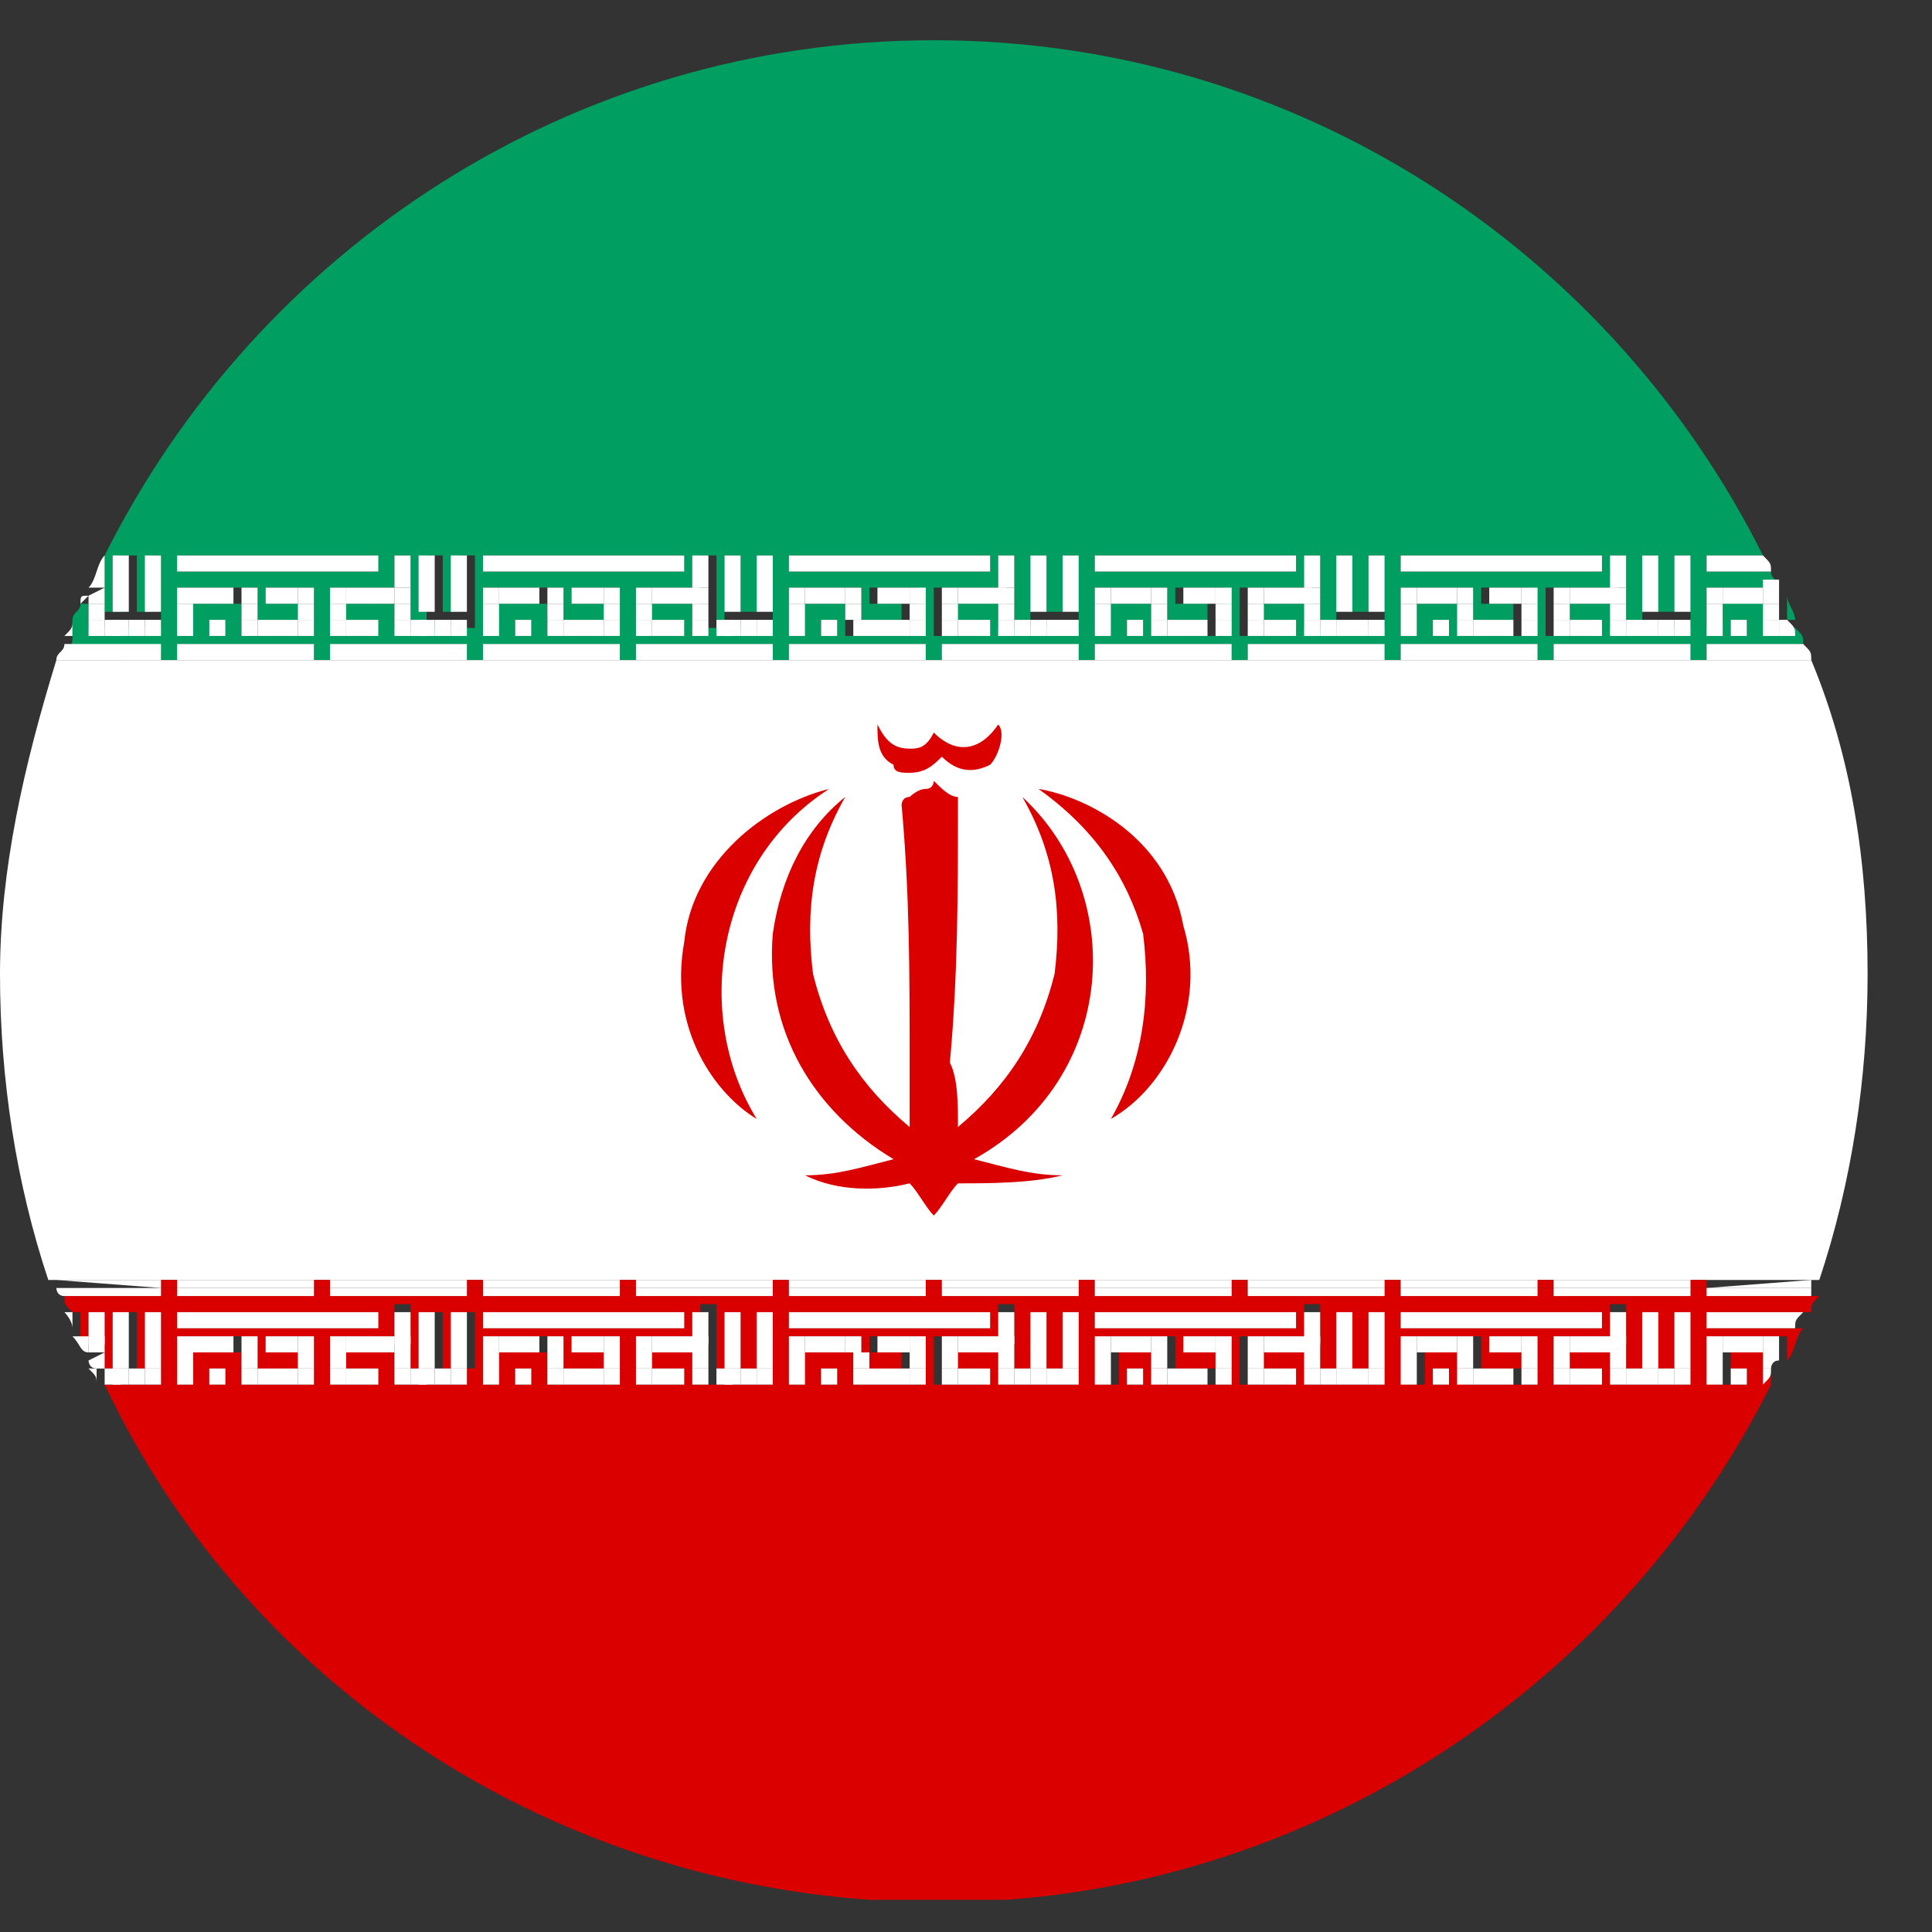 <?xml version="1.0" encoding="utf-8"?>
<!-- Generator: Adobe Illustrator 27.6.1, SVG Export Plug-In . SVG Version: 6.00 Build 0)  -->
<svg version="1.1" id="Layer_1" xmlns="http://www.w3.org/2000/svg" xmlns:xlink="http://www.w3.org/1999/xlink" x="0px" y="0px"
viewBox="0 0 24 24" style="enable-background:new 0 0 24 24;" xml:space="preserve">
<rect x="0" y="0" width="24" height="24" fill="#333333" stroke="none"/>
<style type="text/css">
.st0{fill:#009E60;}
.st1{fill:#FFFFFF;}
.st2{fill:#DA0000;}
.st3{display:none;}
.st4{display:inline;fill:#E30613;}
.st5{display:inline;fill:#FFF200;}
</style>
<g>
<g>
<path class="st0" d="M22.3,7.7c0-0.1-0.1-0.2-0.1-0.3v0.3H22.3z"/>
<path class="st0" d="M2,8.2h0.2V8h1.7v0.2h0.2V8h1.7v0.2H6V8h1.7v0.2h0.2V8h1.7v0.2h0.2V8h1.7v0.2h0.2V8h1.7v0.2h0.2V8h1.7v0.2
h0.2V8h1.7v0.2h0.2V8h1.7v0.2h0.2V8H21v0.2h0.2V8h1.2c0-0.1,0-0.1-0.1-0.2h-0.2h-0.2c0,0,0-0.4,0-0.4h-0.5v0.4h-0.2V7.5V7.3h0.2
h0.5h0.2c0-0.1-0.1-0.1-0.1-0.2h-0.8V6.9h0.7C20,3.1,16.1,0.5,11.6,0.5c-4.5,0-8.4,2.6-10.3,6.4v0.3v0.2v0.2h0.2V6.9h0.2v0.7h0.2
V6.9H2v0.7v0.2H1.8H1.6H1.4H1.3H1.1V7.7V7.5H1c0,0.1-0.1,0.1-0.1,0.2v0.2H0.9c0,0.1,0,0.1-0.1,0.2H2V8.2z M21.5,7.7h0.2v0.2h-0.2
V7.7z M18,7.9h-0.2V7.7H18V7.9z M20.2,6.9v0.4v0.2v0.2h0.2V6.9h0.2v0.7h0.2V6.9H21v0.7v0.2h-0.2h-0.2h-0.2h-0.2H20V7.7V7.5h-0.6
v0.2h0.4v0.2h-0.4h-0.2V7.7V7.5V7.3h0.2H20V6.9H20.2z M17.4,6.9h2.5v0.2h-2.5V6.9z M17.4,7.5V7.3h0.2h0.5h0.2c0,0,0,0.4,0,0.4h0.5
V7.5h-0.4V7.3h0.4h0.2v0.2v0.2v0.2h-0.2h-0.5h-0.2c0,0,0-0.4,0-0.4h-0.5v0.4h-0.2V7.5z M14.2,7.9H14V7.7h0.2V7.9z M16.4,6.9v0.4
v0.2v0.2h0.2V6.9h0.2v0.7H17V6.9h0.2v0.7v0.2H17h-0.2h-0.2h-0.2h-0.2V7.7V7.5h-0.6v0.2h0.4v0.2h-0.4h-0.2V7.7V7.5V7.3h0.2h0.6V6.9
H16.4z M13.6,6.9h2.5v0.2h-2.5V6.9z M13.6,7.5V7.3h0.2h0.5h0.2c0,0,0,0.4,0,0.4h0.5V7.5h-0.4V7.3h0.4h0.2v0.2v0.2v0.2h-0.2h-0.5
h-0.2c0,0,0-0.4,0-0.4h-0.5v0.4h-0.2V7.5z M10.4,7.9h-0.2V7.7h0.2V7.9z M12.6,6.9v0.4v0.2v0.2h0.2V6.9H13v0.7h0.2V6.9h0.2v0.7v0.2
h-0.2H13h-0.2h-0.2h-0.2V7.7V7.5h-0.6v0.2h0.4v0.2h-0.4h-0.2V7.7V7.5V7.3h0.2h0.6V6.9H12.6z M9.8,6.9h2.5v0.2H9.8V6.9z M9.8,7.5
V7.3H10h0.5h0.2c0,0,0,0.4,0,0.4h0.5V7.5h-0.4V7.3h0.4h0.2v0.2v0.2v0.2h-0.2h-0.5h-0.2c0,0,0-0.4,0-0.4H10v0.4H9.8V7.5z M6.6,7.9
H6.4V7.7h0.2V7.9z M8.9,6.9v0.4v0.2v0.2H9V6.9h0.2v0.7h0.2V6.9h0.2v0.7v0.2H9.4H9.2H9H8.9H8.6V7.7V7.5H8.1v0.2h0.4v0.2H8.1H7.9
V7.7V7.5V7.3h0.2h0.6V6.9H8.9z M6,6.9h2.5v0.2H6V6.9z M6,7.5V7.3h0.2h0.5H7c0,0,0,0.4,0,0.4h0.5V7.5H7.1V7.3h0.4h0.2v0.2v0.2v0.2
H7.5H7H6.8c0,0,0-0.4,0-0.4H6.2v0.4H6V7.5z M2.8,7.9H2.6V7.7h0.2V7.9z M5.1,6.9v0.4v0.2v0.2h0.2V6.9h0.2v0.7h0.2V6.9h0.2v0.7v0.2
H5.6H5.4H5.2H5.1H4.9V7.7V7.5H4.3v0.2h0.4v0.2H4.3H4.1V7.7V7.5V7.3h0.2h0.6V6.9H5.1z M2.2,6.9h2.5v0.2H2.2V6.9z M2.2,7.5V7.3h0.2
H3h0.2c0,0,0,0.4,0,0.4h0.5V7.5H3.3V7.3h0.4h0.2v0.2v0.2v0.2H3.7H3.2H3c0,0,0-0.4,0-0.4H2.4v0.4H2.2V7.5z"/>
<path class="st1" d="M21,8.2h-1.7h-0.2h-0.4h-1.3h-0.2h-1.7h-0.2h-1.7h-0.2h-1.7h-0.2H9.8H9.6H7.9H7.7H6H5.8H4.5H4.1H3.9H2.2H2
H0.7C0.3,9.5,0,10.8,0,12.1c0,1.3,0.2,2.6,0.6,3.8H2h0.2h1.7h0.2h0.4h1.3H6h1.7h0.2h1.7h0.2h1.7h0.2h1.7h0.2h1.7h0.2h1.7h0.2h1.3
h0.4h0.2H21h0.2h1.4c0.4-1.2,0.6-2.5,0.6-3.8c0-1.4-0.2-2.7-0.7-3.9h-1.3H21z"/>
<path class="st2" d="M22,17.2c0,0,0-0.4,0-0.4h-0.5v0.4h-0.2v-0.4v-0.2h0.2h0.5h0.2c0,0,0,0.3,0,0.3c0.1-0.1,0.1-0.3,0.2-0.4h-1.1
v-0.2h1.2c0-0.1,0-0.1,0.1-0.2h-1.3V16H21v0.1h-1.7V16h-0.2v0.1h-1.7V16h-0.2v0.1h-1.7V16h-0.2v0.1h-1.7V16h-0.2v0.1h-1.7V16h-0.2
v0.1H9.8V16H9.6v0.1H7.9V16H7.7v0.1H6V16H5.8v0.1H4.1V16H3.9v0.1H2.2V16H2v0.1H0.8c0,0.1,0,0.1,0.1,0.2h0.1v0.2c0,0.1,0,0.1,0,0.2
h0.1v-0.4h0.2v0.4v0.2V17h0.2v-0.7h0.2V17h0.2v-0.7H2V17v0.2H1.8H1.6H1.4H1.3c1.7,3.6,5.3,6.1,9.5,6.4h1.7
C16.6,23.3,20.2,20.8,22,17.2z M21.5,17h0.2v0.2h-0.2V17z M2.2,16.3h2.5v0.2H2.2V16.3z M2.8,17.2H2.6V17h0.2V17.2z M3.9,16.8V17
v0.2H3.7H3.2H3c0,0,0-0.4,0-0.4H2.4v0.4H2.2v-0.4v-0.2h0.2H3h0.2c0,0,0,0.4,0,0.4h0.5v-0.2H3.3v-0.2h0.4h0.2V16.8z M5.8,17v0.2
H5.6H5.4H5.2H5.1H4.9V17v-0.2H4.3V17h0.4v0.2H4.3H4.1V17v-0.2v-0.2h0.2h0.6v-0.4h0.2v0.4v0.2V17h0.2v-0.7h0.2V17h0.2v-0.7h0.2V17z
M6,16.3h2.5v0.2H6V16.3z M6.6,17.2H6.4V17h0.2V17.2z M7.7,16.8V17v0.2H7.5H7H6.8c0,0,0-0.4,0-0.4H6.2v0.4H6v-0.4v-0.2h0.2h0.5H7
c0,0,0,0.4,0,0.4h0.5v-0.2H7.1v-0.2h0.4h0.2V16.8z M9.6,17v0.2H9.4H9.2H9H8.9H8.6V17v-0.2H8.1V17h0.4v0.2H8.1H7.9V17v-0.2v-0.2
h0.2h0.6v-0.4h0.2v0.4v0.2V17H9v-0.7h0.2V17h0.2v-0.7h0.2V17z M9.8,16.3h2.5v0.2H9.8V16.3z M10.4,17.2h-0.2V17h0.2V17.2z
M11.5,16.8V17v0.2h-0.2h-0.5h-0.2c0,0,0-0.4,0-0.4H10v0.4H9.8v-0.4v-0.2H10h0.5h0.2c0,0,0,0.4,0,0.4h0.5v-0.2h-0.4v-0.2h0.4h0.2
V16.8z M13.4,17v0.2h-0.2H13h-0.2h-0.2h-0.2V17v-0.2h-0.6V17h0.4v0.2h-0.4h-0.2V17v-0.2v-0.2h0.2h0.6v-0.4h0.2v0.4v0.2V17h0.2
v-0.7H13V17h0.2v-0.7h0.2V17z M13.6,16.3h2.5v0.2h-2.5V16.3z M14.2,17.2H14V17h0.2V17.2z M15.3,16.8V17v0.2h-0.2h-0.5h-0.2
c0,0,0-0.4,0-0.4h-0.5v0.4h-0.2v-0.4v-0.2h0.2h0.5h0.2c0,0,0,0.4,0,0.4h0.5v-0.2h-0.4v-0.2h0.4h0.2V16.8z M17.2,17v0.2H17h-0.2
h-0.2h-0.2h-0.2V17v-0.2h-0.6V17h0.4v0.2h-0.4h-0.2V17v-0.2v-0.2h0.2h0.6v-0.4h0.2v0.4v0.2V17h0.2v-0.7h0.2V17H17v-0.7h0.2V17z
M17.4,16.3h2.5v0.2h-2.5V16.3z M18,17.2h-0.2V17H18V17.2z M19.1,16.8V17v0.2h-0.2h-0.5h-0.2c0,0,0-0.4,0-0.4h-0.5v0.4h-0.2v-0.4
v-0.2h0.2h0.5h0.2c0,0,0,0.4,0,0.4h0.5v-0.2h-0.4v-0.2h0.4h0.2V16.8z M19.3,17.2V17v-0.2v-0.2h0.2H20v-0.4h0.2v0.4v0.2V17h0.2
v-0.7h0.2V17h0.2v-0.7H21V17v0.2h-0.2h-0.2h-0.2h-0.2H20V17v-0.2h-0.6V17h0.4v0.2h-0.4H19.3z"/>
<rect x="21" y="15.9" class="st2" width="0.2" height="0.1"/>
<rect x="19.1" y="15.9" class="st2" width="0.2" height="0.1"/>
<rect x="5.8" y="15.9" class="st2" width="0.2" height="0.1"/>
<rect x="7.7" y="15.9" class="st2" width="0.2" height="0.1"/>
<rect x="9.6" y="15.9" class="st2" width="0.2" height="0.1"/>
<rect x="15.3" y="15.9" class="st2" width="0.2" height="0.1"/>
<rect x="13.4" y="15.9" class="st2" width="0.2" height="0.1"/>
<rect x="11.5" y="15.9" class="st2" width="0.2" height="0.1"/>
<rect x="3.9" y="15.9" class="st2" width="0.2" height="0.1"/>
<rect x="2" y="15.9" class="st2" width="0.2" height="0.1"/>
<rect x="17.2" y="15.9" class="st2" width="0.2" height="0.1"/>
<path class="st1" d="M1.3,7.3V6.9C1.2,7,1.2,7.2,1.1,7.3H1.3z"/>
<rect x="1.1" y="7.5" class="st1" width="0.2" height="0.2"/>
<rect x="1.4" y="6.9" class="st1" width="0.2" height="0.7"/>
<rect x="1.8" y="6.9" class="st1" width="0.2" height="0.7"/>
<path class="st1" d="M1,7.5L1,7.5l0.1-0.1C1,7.4,1,7.4,1,7.5z"/>
<path class="st1" d="M1.1,7.4v0.1h0.2V7.3L1.1,7.4C1.1,7.3,1.1,7.3,1.1,7.4z"/>
<path class="st1" d="M0.9,7.7c0,0.1,0,0.1-0.1,0.2h0.1V7.7z"/>
<rect x="1.6" y="7.7" class="st1" width="0.2" height="0.2"/>
<rect x="1.3" y="7.7" class="st1" width="0.2" height="0.2"/>
<rect x="1.1" y="7.7" class="st1" width="0.2" height="0.2"/>
<rect x="1.4" y="7.7" class="st1" width="0.2" height="0.2"/>
<rect x="1.8" y="7.7" class="st1" width="0.2" height="0.2"/>
<path class="st1" d="M2,8.2V8H0.8c0,0.1-0.1,0.1-0.1,0.2H2z"/>
<rect x="2.2" y="6.9" class="st1" width="2.5" height="0.2"/>
<rect x="2.4" y="7.3" class="st1" width="0.5" height="0.2"/>
<rect x="3.3" y="7.3" class="st1" width="0.4" height="0.2"/>
<rect x="3.7" y="7.5" class="st1" width="0.2" height="0.2"/>
<rect x="3.7" y="7.3" class="st1" width="0.2" height="0.2"/>
<path class="st1" d="M3,7.5v0.4c0,0,0-0.2,0-0.2h0.2V7.3c0,0,0,0.2,0,0.2H3z"/>
<rect x="3" y="7.3" class="st1" width="0.2" height="0.2"/>
<rect x="2.2" y="7.5" class="st1" width="0.2" height="0.4"/>
<rect x="2.2" y="7.3" class="st1" width="0.2" height="0.2"/>
<rect x="2.6" y="7.7" class="st1" width="0.2" height="0.2"/>
<rect x="4.1" y="7.5" class="st1" width="0.2" height="0.2"/>
<rect x="4.9" y="7.5" class="st1" width="0.2" height="0.2"/>
<rect x="4.9" y="6.9" class="st1" width="0.2" height="0.4"/>
<rect x="5.2" y="6.9" class="st1" width="0.2" height="0.7"/>
<rect x="5.6" y="6.9" class="st1" width="0.2" height="0.7"/>
<rect x="4.3" y="7.3" class="st1" width="0.6" height="0.2"/>
<rect x="4.1" y="7.3" class="st1" width="0.2" height="0.2"/>
<rect x="4.9" y="7.3" class="st1" width="0.2" height="0.2"/>
<rect x="4.3" y="7.7" class="st1" width="0.4" height="0.2"/>
<rect x="4.1" y="7.7" class="st1" width="0.2" height="0.2"/>
<rect x="5.1" y="7.7" class="st1" width="0.2" height="0.2"/>
<rect x="5.4" y="7.7" class="st1" width="0.2" height="0.2"/>
<rect x="4.9" y="7.7" class="st1" width="0.2" height="0.2"/>
<rect x="5.2" y="7.7" class="st1" width="0.2" height="0.2"/>
<rect x="5.6" y="7.7" class="st1" width="0.2" height="0.2"/>
<rect x="3.2" y="7.7" class="st1" width="0.5" height="0.2"/>
<rect x="3.7" y="7.7" class="st1" width="0.2" height="0.2"/>
<rect x="3" y="7.7" class="st1" width="0.2" height="0.2"/>
<rect x="2.2" y="8" class="st1" width="1.7" height="0.2"/>
<polygon class="st1" points="5.8,8.2 5.8,8 4.1,8 4.1,8.2 4.5,8.2 		"/>
<rect x="6" y="6.9" class="st1" width="2.5" height="0.2"/>
<rect x="6.2" y="7.3" class="st1" width="0.5" height="0.2"/>
<rect x="7.1" y="7.3" class="st1" width="0.4" height="0.2"/>
<rect x="7.5" y="7.5" class="st1" width="0.2" height="0.2"/>
<rect x="7.5" y="7.3" class="st1" width="0.2" height="0.2"/>
<path class="st1" d="M6.8,7.5v0.4c0,0,0-0.2,0-0.2H7V7.3c0,0,0,0.2,0,0.2H6.8z"/>
<rect x="6.8" y="7.3" class="st1" width="0.2" height="0.2"/>
<rect x="6" y="7.5" class="st1" width="0.2" height="0.4"/>
<rect x="6" y="7.3" class="st1" width="0.2" height="0.2"/>
<rect x="6.4" y="7.7" class="st1" width="0.2" height="0.2"/>
<rect x="7.9" y="7.5" class="st1" width="0.2" height="0.2"/>
<rect x="8.6" y="7.5" class="st1" width="0.2" height="0.2"/>
<rect x="8.6" y="6.9" class="st1" width="0.2" height="0.4"/>
<rect x="9" y="6.9" class="st1" width="0.2" height="0.7"/>
<rect x="9.4" y="6.9" class="st1" width="0.2" height="0.7"/>
<rect x="8.1" y="7.3" class="st1" width="0.6" height="0.2"/>
<rect x="7.9" y="7.3" class="st1" width="0.2" height="0.2"/>
<rect x="8.6" y="7.3" class="st1" width="0.2" height="0.2"/>
<rect x="8.1" y="7.7" class="st1" width="0.4" height="0.2"/>
<rect x="7.9" y="7.7" class="st1" width="0.2" height="0.2"/>
<rect x="9.2" y="7.7" class="st1" width="0.2" height="0.2"/>
<rect x="8.9" y="7.7" class="st1" width="0.2" height="0.2"/>
<rect x="8.6" y="7.7" class="st1" width="0.2" height="0.2"/>
<rect x="9" y="7.7" class="st1" width="0.2" height="0.2"/>
<rect x="9.4" y="7.7" class="st1" width="0.2" height="0.2"/>
<rect x="7" y="7.7" class="st1" width="0.5" height="0.2"/>
<rect x="7.5" y="7.7" class="st1" width="0.2" height="0.2"/>
<rect x="6.8" y="7.7" class="st1" width="0.2" height="0.2"/>
<rect x="6" y="8" class="st1" width="1.7" height="0.2"/>
<rect x="7.9" y="8" class="st1" width="1.7" height="0.2"/>
<rect x="9.8" y="6.9" class="st1" width="2.5" height="0.2"/>
<rect x="10" y="7.3" class="st1" width="0.5" height="0.2"/>
<rect x="10.9" y="7.3" class="st1" width="0.4" height="0.2"/>
<rect x="11.3" y="7.5" class="st1" width="0.2" height="0.2"/>
<rect x="11.3" y="7.3" class="st1" width="0.2" height="0.2"/>
<path class="st1" d="M10.5,7.5v0.4c0,0,0-0.2,0-0.2h0.2V7.3c0,0,0,0.2,0,0.2H10.5z"/>
<rect x="10.5" y="7.3" class="st1" width="0.2" height="0.2"/>
<rect x="9.8" y="7.5" class="st1" width="0.2" height="0.4"/>
<rect x="9.8" y="7.3" class="st1" width="0.2" height="0.2"/>
<rect x="10.2" y="7.7" class="st1" width="0.2" height="0.2"/>
<rect x="11.7" y="7.5" class="st1" width="0.2" height="0.2"/>
<rect x="12.4" y="6.9" class="st1" width="0.2" height="0.4"/>
<rect x="12.4" y="7.5" class="st1" width="0.2" height="0.2"/>
<rect x="12.8" y="6.9" class="st1" width="0.2" height="0.7"/>
<rect x="13.2" y="6.9" class="st1" width="0.2" height="0.7"/>
<rect x="11.9" y="7.3" class="st1" width="0.6" height="0.2"/>
<rect x="11.7" y="7.3" class="st1" width="0.2" height="0.2"/>
<rect x="12.4" y="7.3" class="st1" width="0.2" height="0.2"/>
<rect x="11.9" y="7.7" class="st1" width="0.4" height="0.2"/>
<rect x="11.7" y="7.7" class="st1" width="0.2" height="0.2"/>
<rect x="12.6" y="7.7" class="st1" width="0.2" height="0.2"/>
<rect x="13" y="7.7" class="st1" width="0.2" height="0.2"/>
<rect x="12.4" y="7.7" class="st1" width="0.2" height="0.2"/>
<rect x="12.8" y="7.7" class="st1" width="0.2" height="0.2"/>
<rect x="13.2" y="7.7" class="st1" width="0.2" height="0.2"/>
<rect x="10.8" y="7.7" class="st1" width="0.5" height="0.2"/>
<rect x="11.3" y="7.7" class="st1" width="0.2" height="0.2"/>
<rect x="10.6" y="7.7" class="st1" width="0.2" height="0.2"/>
<rect x="9.8" y="8" class="st1" width="1.7" height="0.2"/>
<rect x="11.7" y="8" class="st1" width="1.7" height="0.2"/>
<rect x="13.6" y="6.9" class="st1" width="2.5" height="0.2"/>
<rect x="13.8" y="7.3" class="st1" width="0.5" height="0.2"/>
<rect x="14.7" y="7.3" class="st1" width="0.4" height="0.2"/>
<rect x="15.1" y="7.5" class="st1" width="0.2" height="0.2"/>
<rect x="15.1" y="7.3" class="st1" width="0.2" height="0.2"/>
<path class="st1" d="M14.3,7.5v0.4c0,0,0-0.2,0-0.2h0.2V7.3c0,0,0,0.2,0,0.2H14.3z"/>
<rect x="14.3" y="7.3" class="st1" width="0.2" height="0.2"/>
<rect x="13.6" y="7.5" class="st1" width="0.2" height="0.4"/>
<rect x="13.6" y="7.3" class="st1" width="0.2" height="0.2"/>
<rect x="14" y="7.7" class="st1" width="0.2" height="0.2"/>
<rect x="15.5" y="7.5" class="st1" width="0.2" height="0.2"/>
<rect x="16.2" y="7.5" class="st1" width="0.2" height="0.2"/>
<rect x="16.2" y="6.9" class="st1" width="0.2" height="0.4"/>
<rect x="16.6" y="6.9" class="st1" width="0.2" height="0.7"/>
<rect x="17" y="6.9" class="st1" width="0.2" height="0.7"/>
<rect x="15.7" y="7.3" class="st1" width="0.6" height="0.2"/>
<rect x="15.5" y="7.3" class="st1" width="0.2" height="0.2"/>
<rect x="16.2" y="7.3" class="st1" width="0.2" height="0.2"/>
<rect x="15.7" y="7.7" class="st1" width="0.4" height="0.2"/>
<rect x="15.5" y="7.7" class="st1" width="0.2" height="0.2"/>
<rect x="16.8" y="7.7" class="st1" width="0.2" height="0.2"/>
<rect x="16.4" y="7.7" class="st1" width="0.2" height="0.2"/>
<rect x="16.2" y="7.7" class="st1" width="0.2" height="0.2"/>
<rect x="16.6" y="7.7" class="st1" width="0.2" height="0.2"/>
<rect x="17" y="7.7" class="st1" width="0.2" height="0.2"/>
<rect x="14.5" y="7.7" class="st1" width="0.5" height="0.2"/>
<rect x="15.1" y="7.7" class="st1" width="0.2" height="0.2"/>
<rect x="14.3" y="7.7" class="st1" width="0.2" height="0.2"/>
<rect x="13.6" y="8" class="st1" width="1.7" height="0.2"/>
<rect x="15.5" y="8" class="st1" width="1.7" height="0.2"/>
<rect x="17.4" y="6.9" class="st1" width="2.5" height="0.2"/>
<rect x="17.6" y="7.3" class="st1" width="0.5" height="0.2"/>
<rect x="18.5" y="7.3" class="st1" width="0.4" height="0.2"/>
<rect x="18.9" y="7.5" class="st1" width="0.2" height="0.2"/>
<rect x="18.9" y="7.3" class="st1" width="0.2" height="0.2"/>
<path class="st1" d="M18.1,7.5v0.4c0,0,0-0.2,0-0.2h0.2V7.3c0,0,0,0.2,0,0.2H18.1z"/>
<rect x="18.1" y="7.3" class="st1" width="0.2" height="0.2"/>
<rect x="17.4" y="7.5" class="st1" width="0.2" height="0.4"/>
<rect x="17.4" y="7.3" class="st1" width="0.2" height="0.2"/>
<rect x="17.8" y="7.7" class="st1" width="0.2" height="0.2"/>
<rect x="19.3" y="7.5" class="st1" width="0.2" height="0.2"/>
<rect x="20" y="6.9" class="st1" width="0.2" height="0.4"/>
<rect x="20" y="7.5" class="st1" width="0.2" height="0.2"/>
<rect x="20.4" y="6.9" class="st1" width="0.2" height="0.7"/>
<rect x="20.8" y="6.9" class="st1" width="0.2" height="0.7"/>
<rect x="19.5" y="7.3" class="st1" width="0.6" height="0.2"/>
<rect x="19.3" y="7.3" class="st1" width="0.2" height="0.2"/>
<rect x="20" y="7.3" class="st1" width="0.2" height="0.2"/>
<rect x="19.5" y="7.7" class="st1" width="0.4" height="0.2"/>
<rect x="19.3" y="7.7" class="st1" width="0.2" height="0.2"/>
<rect x="20.6" y="7.7" class="st1" width="0.2" height="0.2"/>
<rect x="20.2" y="7.7" class="st1" width="0.2" height="0.2"/>
<rect x="20" y="7.7" class="st1" width="0.2" height="0.2"/>
<rect x="20.4" y="7.7" class="st1" width="0.2" height="0.2"/>
<rect x="20.8" y="7.7" class="st1" width="0.2" height="0.2"/>
<rect x="18.3" y="7.7" class="st1" width="0.5" height="0.2"/>
<rect x="18.9" y="7.7" class="st1" width="0.2" height="0.2"/>
<rect x="18.1" y="7.7" class="st1" width="0.2" height="0.2"/>
<polygon class="st1" points="19.1,8.2 19.1,8 17.4,8 17.4,8.2 18.7,8.2 		"/>
<rect x="19.3" y="8" class="st1" width="1.7" height="0.2"/>
<path class="st1" d="M21.2,7.1H22C22,7,22,7,21.9,6.9h-0.7V7.1z"/>
<rect x="21.4" y="7.3" class="st1" width="0.5" height="0.2"/>
<path class="st1" d="M22.1,7.5h-0.2v0.4c0,0,0-0.2,0-0.2h0.2V7.3C22.1,7.3,22.1,7.5,22.1,7.5z"/>
<path class="st1" d="M21.9,7.5h0.2V7.3c0,0,0,0,0-0.1h-0.2V7.5z"/>
<rect x="21.2" y="7.5" class="st1" width="0.2" height="0.4"/>
<rect x="21.2" y="7.3" class="st1" width="0.2" height="0.2"/>
<rect x="21.5" y="7.7" class="st1" width="0.2" height="0.2"/>
<path class="st1" d="M22.1,7.9h0.2c0-0.1,0-0.1-0.1-0.2h-0.1V7.9z"/>
<rect x="21.9" y="7.7" class="st1" width="0.2" height="0.2"/>
<path class="st1" d="M21.2,8.2h1.3c0-0.1,0-0.1-0.1-0.2h-1.2V8.2z"/>
<path class="st1" d="M0.9,16.5v-0.2H0.8C0.8,16.3,0.9,16.4,0.9,16.5L0.9,16.5z"/>
<path class="st1" d="M1.1,16.9c0,0,0,0.1,0.1,0.1h0.1v-0.2L1.1,16.9L1.1,16.9z"/>
<rect x="1.1" y="16.3" class="st1" width="0.2" height="0.4"/>
<rect x="1.4" y="16.3" class="st1" width="0.2" height="0.7"/>
<rect x="1.8" y="16.3" class="st1" width="0.2" height="0.7"/>
<path class="st1" d="M1.1,16.8v-0.2H0.9C1,16.7,1,16.8,1.1,16.8L1.1,16.8z"/>
<rect x="1.1" y="16.6" class="st1" width="0.2" height="0.2"/>
<rect x="1.3" y="17" class="st1" width="0.2" height="0.2"/>
<rect x="1.6" y="17" class="st1" width="0.2" height="0.2"/>
<path class="st1" d="M1.2,17.2c0,0,0-0.2,0-0.2H1.1C1.2,17.1,1.2,17.1,1.2,17.2z"/>
<rect x="1.4" y="17" class="st1" width="0.2" height="0.2"/>
<rect x="1.8" y="17" class="st1" width="0.2" height="0.2"/>
<path class="st1" d="M0.8,16.1H2V16H0.7C0.7,16,0.7,16.1,0.8,16.1z"/>
<path class="st1" d="M0.7,15.9C0.7,15.9,0.7,16,0.7,15.9L2,16v-0.1H0.7z"/>
<rect x="2.2" y="16.3" class="st1" width="2.5" height="0.2"/>
<rect x="2.4" y="16.6" class="st1" width="0.5" height="0.2"/>
<rect x="3.3" y="16.6" class="st1" width="0.4" height="0.2"/>
<rect x="3.7" y="16.8" class="st1" width="0.2" height="0.2"/>
<rect x="3.7" y="16.6" class="st1" width="0.2" height="0.2"/>
<path class="st1" d="M3.2,17v-0.4c0,0,0,0.2,0,0.2H3v0.4c0,0,0-0.2,0-0.2H3.2z"/>
<rect x="3" y="16.6" class="st1" width="0.2" height="0.2"/>
<rect x="2.2" y="16.8" class="st1" width="0.2" height="0.4"/>
<rect x="2.2" y="16.6" class="st1" width="0.2" height="0.2"/>
<rect x="2.6" y="17" class="st1" width="0.2" height="0.2"/>
<rect x="4.1" y="16.8" class="st1" width="0.2" height="0.2"/>
<rect x="4.9" y="16.3" class="st1" width="0.2" height="0.4"/>
<rect x="4.9" y="16.8" class="st1" width="0.2" height="0.2"/>
<rect x="5.2" y="16.3" class="st1" width="0.2" height="0.7"/>
<rect x="5.6" y="16.3" class="st1" width="0.2" height="0.7"/>
<rect x="4.3" y="16.6" class="st1" width="0.6" height="0.2"/>
<rect x="4.1" y="16.6" class="st1" width="0.2" height="0.2"/>
<rect x="4.9" y="16.6" class="st1" width="0.2" height="0.2"/>
<rect x="4.3" y="17" class="st1" width="0.4" height="0.2"/>
<rect x="4.1" y="17" class="st1" width="0.2" height="0.2"/>
<rect x="5.4" y="17" class="st1" width="0.2" height="0.2"/>
<rect x="5.1" y="17" class="st1" width="0.2" height="0.2"/>
<rect x="4.9" y="17" class="st1" width="0.2" height="0.2"/>
<rect x="5.2" y="17" class="st1" width="0.2" height="0.2"/>
<rect x="5.6" y="17" class="st1" width="0.2" height="0.2"/>
<rect x="3.2" y="17" class="st1" width="0.5" height="0.2"/>
<rect x="3.7" y="17" class="st1" width="0.2" height="0.2"/>
<rect x="3" y="17" class="st1" width="0.2" height="0.2"/>
<rect x="2.2" y="16" class="st1" width="1.7" height="0.1"/>
<rect x="2.2" y="15.9" class="st1" width="1.7" height="0.1"/>
<polygon class="st1" points="4.1,16 4.1,16.1 5.8,16.1 5.8,16 4.5,16 		"/>
<polygon class="st1" points="4.5,15.9 4.1,15.9 4.1,16 4.5,16 5.8,16 5.8,15.9 		"/>
<rect x="6" y="16.3" class="st1" width="2.5" height="0.2"/>
<rect x="6.2" y="16.6" class="st1" width="0.5" height="0.2"/>
<rect x="7.1" y="16.6" class="st1" width="0.4" height="0.2"/>
<rect x="7.5" y="16.8" class="st1" width="0.2" height="0.2"/>
<rect x="7.5" y="16.6" class="st1" width="0.2" height="0.2"/>
<path class="st1" d="M7,17v-0.4c0,0,0,0.2,0,0.2H6.8v0.4c0,0,0-0.2,0-0.2H7z"/>
<rect x="6.8" y="16.6" class="st1" width="0.2" height="0.2"/>
<rect x="6" y="16.8" class="st1" width="0.2" height="0.4"/>
<rect x="6" y="16.6" class="st1" width="0.2" height="0.2"/>
<rect x="6.4" y="17" class="st1" width="0.2" height="0.2"/>
<rect x="7.9" y="16.8" class="st1" width="0.2" height="0.2"/>
<rect x="8.6" y="16.8" class="st1" width="0.2" height="0.2"/>
<rect x="8.6" y="16.3" class="st1" width="0.2" height="0.4"/>
<rect x="9" y="16.3" class="st1" width="0.2" height="0.7"/>
<rect x="9.4" y="16.3" class="st1" width="0.2" height="0.7"/>
<rect x="8.1" y="16.6" class="st1" width="0.6" height="0.2"/>
<rect x="7.9" y="16.6" class="st1" width="0.2" height="0.2"/>
<rect x="8.6" y="16.6" class="st1" width="0.2" height="0.2"/>
<rect x="8.1" y="17" class="st1" width="0.4" height="0.2"/>
<rect x="7.9" y="17" class="st1" width="0.2" height="0.2"/>
<rect x="9.2" y="17" class="st1" width="0.2" height="0.2"/>
<rect x="8.9" y="17" class="st1" width="0.2" height="0.2"/>
<rect x="8.6" y="17" class="st1" width="0.2" height="0.2"/>
<rect x="9" y="17" class="st1" width="0.2" height="0.2"/>
<rect x="9.4" y="17" class="st1" width="0.2" height="0.2"/>
<rect x="7" y="17" class="st1" width="0.5" height="0.2"/>
<rect x="7.5" y="17" class="st1" width="0.2" height="0.2"/>
<rect x="6.8" y="17" class="st1" width="0.2" height="0.2"/>
<rect x="6" y="16" class="st1" width="1.7" height="0.1"/>
<rect x="6" y="15.9" class="st1" width="1.7" height="0.1"/>
<rect x="7.9" y="16" class="st1" width="1.7" height="0.1"/>
<rect x="7.9" y="15.9" class="st1" width="1.7" height="0.1"/>
<rect x="9.8" y="16.3" class="st1" width="2.5" height="0.2"/>
<rect x="10" y="16.6" class="st1" width="0.5" height="0.2"/>
<rect x="10.9" y="16.6" class="st1" width="0.4" height="0.2"/>
<rect x="11.3" y="16.8" class="st1" width="0.2" height="0.2"/>
<rect x="11.3" y="16.6" class="st1" width="0.2" height="0.2"/>
<path class="st1" d="M10.8,17v-0.4c0,0,0,0.2,0,0.2h-0.2v0.4c0,0,0-0.2,0-0.2H10.8z"/>
<rect x="10.5" y="16.6" class="st1" width="0.2" height="0.2"/>
<rect x="9.8" y="16.8" class="st1" width="0.2" height="0.4"/>
<rect x="9.8" y="16.6" class="st1" width="0.2" height="0.2"/>
<rect x="10.2" y="17" class="st1" width="0.2" height="0.2"/>
<rect x="11.7" y="16.8" class="st1" width="0.2" height="0.2"/>
<rect x="12.4" y="16.8" class="st1" width="0.2" height="0.2"/>
<rect x="12.4" y="16.3" class="st1" width="0.2" height="0.4"/>
<rect x="12.8" y="16.3" class="st1" width="0.2" height="0.7"/>
<rect x="13.2" y="16.3" class="st1" width="0.2" height="0.7"/>
<rect x="11.9" y="16.6" class="st1" width="0.6" height="0.2"/>
<rect x="11.7" y="16.6" class="st1" width="0.2" height="0.2"/>
<rect x="12.4" y="16.6" class="st1" width="0.2" height="0.2"/>
<rect x="11.9" y="17" class="st1" width="0.4" height="0.2"/>
<rect x="11.7" y="17" class="st1" width="0.2" height="0.2"/>
<rect x="13" y="17" class="st1" width="0.2" height="0.2"/>
<rect x="12.6" y="17" class="st1" width="0.2" height="0.2"/>
<rect x="12.4" y="17" class="st1" width="0.2" height="0.2"/>
<rect x="12.8" y="17" class="st1" width="0.2" height="0.2"/>
<rect x="13.2" y="17" class="st1" width="0.2" height="0.2"/>
<rect x="10.8" y="17" class="st1" width="0.5" height="0.2"/>
<rect x="11.3" y="17" class="st1" width="0.2" height="0.2"/>
<rect x="10.6" y="17" class="st1" width="0.2" height="0.2"/>
<rect x="9.8" y="16" class="st1" width="1.7" height="0.1"/>
<rect x="9.8" y="15.9" class="st1" width="1.7" height="0.1"/>
<rect x="11.7" y="16" class="st1" width="1.7" height="0.1"/>
<rect x="11.7" y="15.9" class="st1" width="1.7" height="0.1"/>
<rect x="13.6" y="16.3" class="st1" width="2.5" height="0.2"/>
<rect x="13.8" y="16.6" class="st1" width="0.5" height="0.2"/>
<rect x="14.7" y="16.6" class="st1" width="0.4" height="0.2"/>
<rect x="15.1" y="16.8" class="st1" width="0.2" height="0.2"/>
<rect x="15.1" y="16.6" class="st1" width="0.2" height="0.2"/>
<path class="st1" d="M14.5,17v-0.4c0,0,0,0.2,0,0.2h-0.2v0.4c0,0,0-0.2,0-0.2H14.5z"/>
<rect x="14.3" y="16.6" class="st1" width="0.2" height="0.2"/>
<rect x="13.6" y="16.8" class="st1" width="0.2" height="0.4"/>
<rect x="13.6" y="16.6" class="st1" width="0.2" height="0.2"/>
<rect x="14" y="17" class="st1" width="0.2" height="0.2"/>
<rect x="15.5" y="16.8" class="st1" width="0.2" height="0.2"/>
<rect x="16.2" y="16.8" class="st1" width="0.2" height="0.2"/>
<rect x="16.2" y="16.3" class="st1" width="0.2" height="0.4"/>
<rect x="16.6" y="16.3" class="st1" width="0.2" height="0.7"/>
<rect x="17" y="16.3" class="st1" width="0.2" height="0.7"/>
<rect x="15.7" y="16.6" class="st1" width="0.6" height="0.2"/>
<rect x="15.5" y="16.6" class="st1" width="0.2" height="0.2"/>
<rect x="16.2" y="16.6" class="st1" width="0.2" height="0.2"/>
<rect x="15.7" y="17" class="st1" width="0.4" height="0.2"/>
<rect x="15.5" y="17" class="st1" width="0.2" height="0.2"/>
<rect x="16.8" y="17" class="st1" width="0.2" height="0.2"/>
<rect x="16.4" y="17" class="st1" width="0.2" height="0.2"/>
<rect x="16.2" y="17" class="st1" width="0.2" height="0.2"/>
<rect x="16.6" y="17" class="st1" width="0.2" height="0.2"/>
<rect x="17" y="17" class="st1" width="0.2" height="0.2"/>
<rect x="14.5" y="17" class="st1" width="0.5" height="0.2"/>
<rect x="15.1" y="17" class="st1" width="0.2" height="0.2"/>
<rect x="14.3" y="17" class="st1" width="0.2" height="0.2"/>
<rect x="13.6" y="16" class="st1" width="1.7" height="0.1"/>
<rect x="13.6" y="15.9" class="st1" width="1.7" height="0.1"/>
<rect x="15.5" y="16" class="st1" width="1.7" height="0.1"/>
<rect x="15.5" y="15.9" class="st1" width="1.7" height="0.1"/>
<rect x="17.4" y="16.3" class="st1" width="2.5" height="0.2"/>
<rect x="17.6" y="16.6" class="st1" width="0.5" height="0.2"/>
<rect x="18.5" y="16.6" class="st1" width="0.4" height="0.2"/>
<rect x="18.9" y="16.8" class="st1" width="0.2" height="0.2"/>
<rect x="18.9" y="16.6" class="st1" width="0.2" height="0.2"/>
<path class="st1" d="M18.3,17v-0.4c0,0,0,0.2,0,0.2h-0.2v0.4c0,0,0-0.2,0-0.2H18.3z"/>
<rect x="18.1" y="16.6" class="st1" width="0.2" height="0.2"/>
<rect x="17.4" y="16.8" class="st1" width="0.2" height="0.4"/>
<rect x="17.4" y="16.6" class="st1" width="0.2" height="0.2"/>
<rect x="17.8" y="17" class="st1" width="0.2" height="0.2"/>
<rect x="19.3" y="16.8" class="st1" width="0.2" height="0.2"/>
<rect x="20" y="16.3" class="st1" width="0.2" height="0.4"/>
<rect x="20" y="16.8" class="st1" width="0.2" height="0.2"/>
<rect x="20.4" y="16.3" class="st1" width="0.2" height="0.7"/>
<rect x="20.8" y="16.3" class="st1" width="0.2" height="0.7"/>
<rect x="19.5" y="16.6" class="st1" width="0.6" height="0.2"/>
<rect x="19.3" y="16.6" class="st1" width="0.2" height="0.2"/>
<rect x="20" y="16.6" class="st1" width="0.2" height="0.2"/>
<rect x="19.5" y="17" class="st1" width="0.4" height="0.2"/>
<rect x="19.3" y="17" class="st1" width="0.2" height="0.2"/>
<rect x="20.6" y="17" class="st1" width="0.2" height="0.2"/>
<rect x="20.2" y="17" class="st1" width="0.2" height="0.2"/>
<rect x="20" y="17" class="st1" width="0.2" height="0.2"/>
<rect x="20.4" y="17" class="st1" width="0.2" height="0.2"/>
<rect x="20.8" y="17" class="st1" width="0.2" height="0.2"/>
<rect x="18.3" y="17" class="st1" width="0.5" height="0.2"/>
<rect x="18.9" y="17" class="st1" width="0.2" height="0.2"/>
<rect x="18.1" y="17" class="st1" width="0.2" height="0.2"/>
<polygon class="st1" points="17.4,16 17.4,16.1 19.1,16.1 19.1,16 18.7,16 		"/>
<polygon class="st1" points="18.7,15.9 17.4,15.9 17.4,16 18.7,16 19.1,16 19.1,15.9 		"/>
<rect x="19.3" y="16" class="st1" width="1.7" height="0.1"/>
<rect x="19.3" y="15.9" class="st1" width="1.7" height="0.1"/>
<path class="st1" d="M21.2,16.5h1.1c0-0.1,0-0.1,0.1-0.2h-1.2V16.5z"/>
<rect x="21.4" y="16.6" class="st1" width="0.5" height="0.2"/>
<path class="st1" d="M22.1,16.6v0.2h-0.2v0.4c0,0,0-0.2,0-0.2h0.1c0,0,0-0.1,0.1-0.1L22.1,16.6L22.1,16.6z"/>
<rect x="21.9" y="16.6" class="st1" width="0.2" height="0.2"/>
<rect x="21.2" y="16.8" class="st1" width="0.2" height="0.4"/>
<rect x="21.2" y="16.6" class="st1" width="0.2" height="0.2"/>
<rect x="21.5" y="17" class="st1" width="0.2" height="0.2"/>
<path class="st1" d="M21.9,17v0.2c0.1-0.1,0.1-0.1,0.1-0.2H21.9z"/>
<path class="st1" d="M21.2,16v0.1h1.3c0,0,0-0.1,0-0.1H21.2z"/>
<path class="st1" d="M21.2,16h1.3c0,0,0-0.1,0-0.1L21.2,16L21.2,16z"/>
</g>
<g>
<path class="st2" d="M11.9,14c0.6-0.5,1-1.1,1.2-1.9c0.1-0.8,0-1.5-0.4-2.2c1.3,1.2,1.2,3.5-0.6,4.5c0.4,0.1,0.7,0.2,1.1,0.2
c-0.4,0.1-0.9,0.1-1.3,0.1c-0.1,0.1-0.2,0.3-0.3,0.4c-0.1-0.1-0.2-0.3-0.3-0.4c-0.4,0.1-0.9,0.1-1.3-0.1c0.4,0,0.7-0.1,1.1-0.2
c-1-0.6-1.6-1.6-1.5-2.8c0.1-0.7,0.4-1.3,0.9-1.7c-0.4,0.7-0.5,1.4-0.4,2.2c0.2,0.8,0.6,1.4,1.2,1.9c0-0.3,0-0.5,0-0.8
c0-1.1,0-2.1-0.1-3.2c0,0,0-0.1,0.1-0.1c0,0,0.1-0.1,0.2-0.1c0.1,0,0.1-0.1,0.1-0.1c0.1,0.1,0.2,0.2,0.3,0.2c0,0,0,0.1,0,0.1
c0,1.1,0,2.1-0.1,3.2C11.9,13.4,11.9,13.7,11.9,14z"/>
<path class="st2" d="M10.3,9.8c-1.4,0.9-1.7,2.8-0.9,4.1c-0.5-0.3-1.1-1.1-0.9-2.2C8.6,10.7,9.5,10,10.3,9.8z"/>
<path class="st2" d="M12.9,9.8c0.6,0.1,1.6,0.6,1.8,1.7c0.3,1-0.2,2-0.9,2.4c0.4-0.7,0.5-1.5,0.4-2.3C14,10.9,13.6,10.3,12.9,9.8z
"/>
<path class="st2" d="M11.6,9.1c0.3,0.3,0.6,0.2,0.8-0.1c0.1,0.1,0,0.4-0.1,0.5c-0.2,0.1-0.4,0.1-0.6-0.1c-0.1,0.1-0.2,0.2-0.4,0.2
c-0.1,0-0.2,0-0.2-0.1c-0.2-0.1-0.2-0.3-0.2-0.5c0.1,0.2,0.2,0.3,0.4,0.3C11.4,9.3,11.5,9.3,11.6,9.1z"/>
</g>
</g>
<g class="st3">
<ellipse transform="matrix(0.269 -0.963 0.963 0.269 -3.171 20.009)" class="st4" cx="11.6" cy="12.1" rx="11.6" ry="11.6"/>
<polygon class="st5" points="6.9,5.5 7.6,7.8 10.1,7.8 8.1,9.3 8.9,11.6 6.9,10.2 4.8,11.6 5.6,9.3 3.6,7.8 6.1,7.8 	"/>
<polygon class="st5" points="13.1,4.4 13,5.2 13.7,5.5 13,5.7 12.9,6.5 12.5,5.8 11.7,6 12.2,5.4 11.8,4.7 12.5,5 	"/>
<polygon class="st5" points="13.1,12.5 13,13.3 13.7,13.6 13,13.8 12.9,14.6 12.5,13.9 11.7,14.1 12.2,13.5 11.8,12.8 12.5,13.1 	
"/>
<polygon class="st5" points="15.7,7 15.3,7.7 15.9,8.3 15.1,8.2 14.7,8.9 14.6,8.1 13.8,7.9 14.5,7.6 14.4,6.8 15,7.3 	"/>
<polygon class="st5" points="16,10.8 15.3,11.3 15.6,12.1 14.9,11.6 14.3,12.1 14.5,11.4 13.9,10.9 14.7,10.9 14.9,10.1 15.2,10.9 
			"/>
</g>
</svg>
